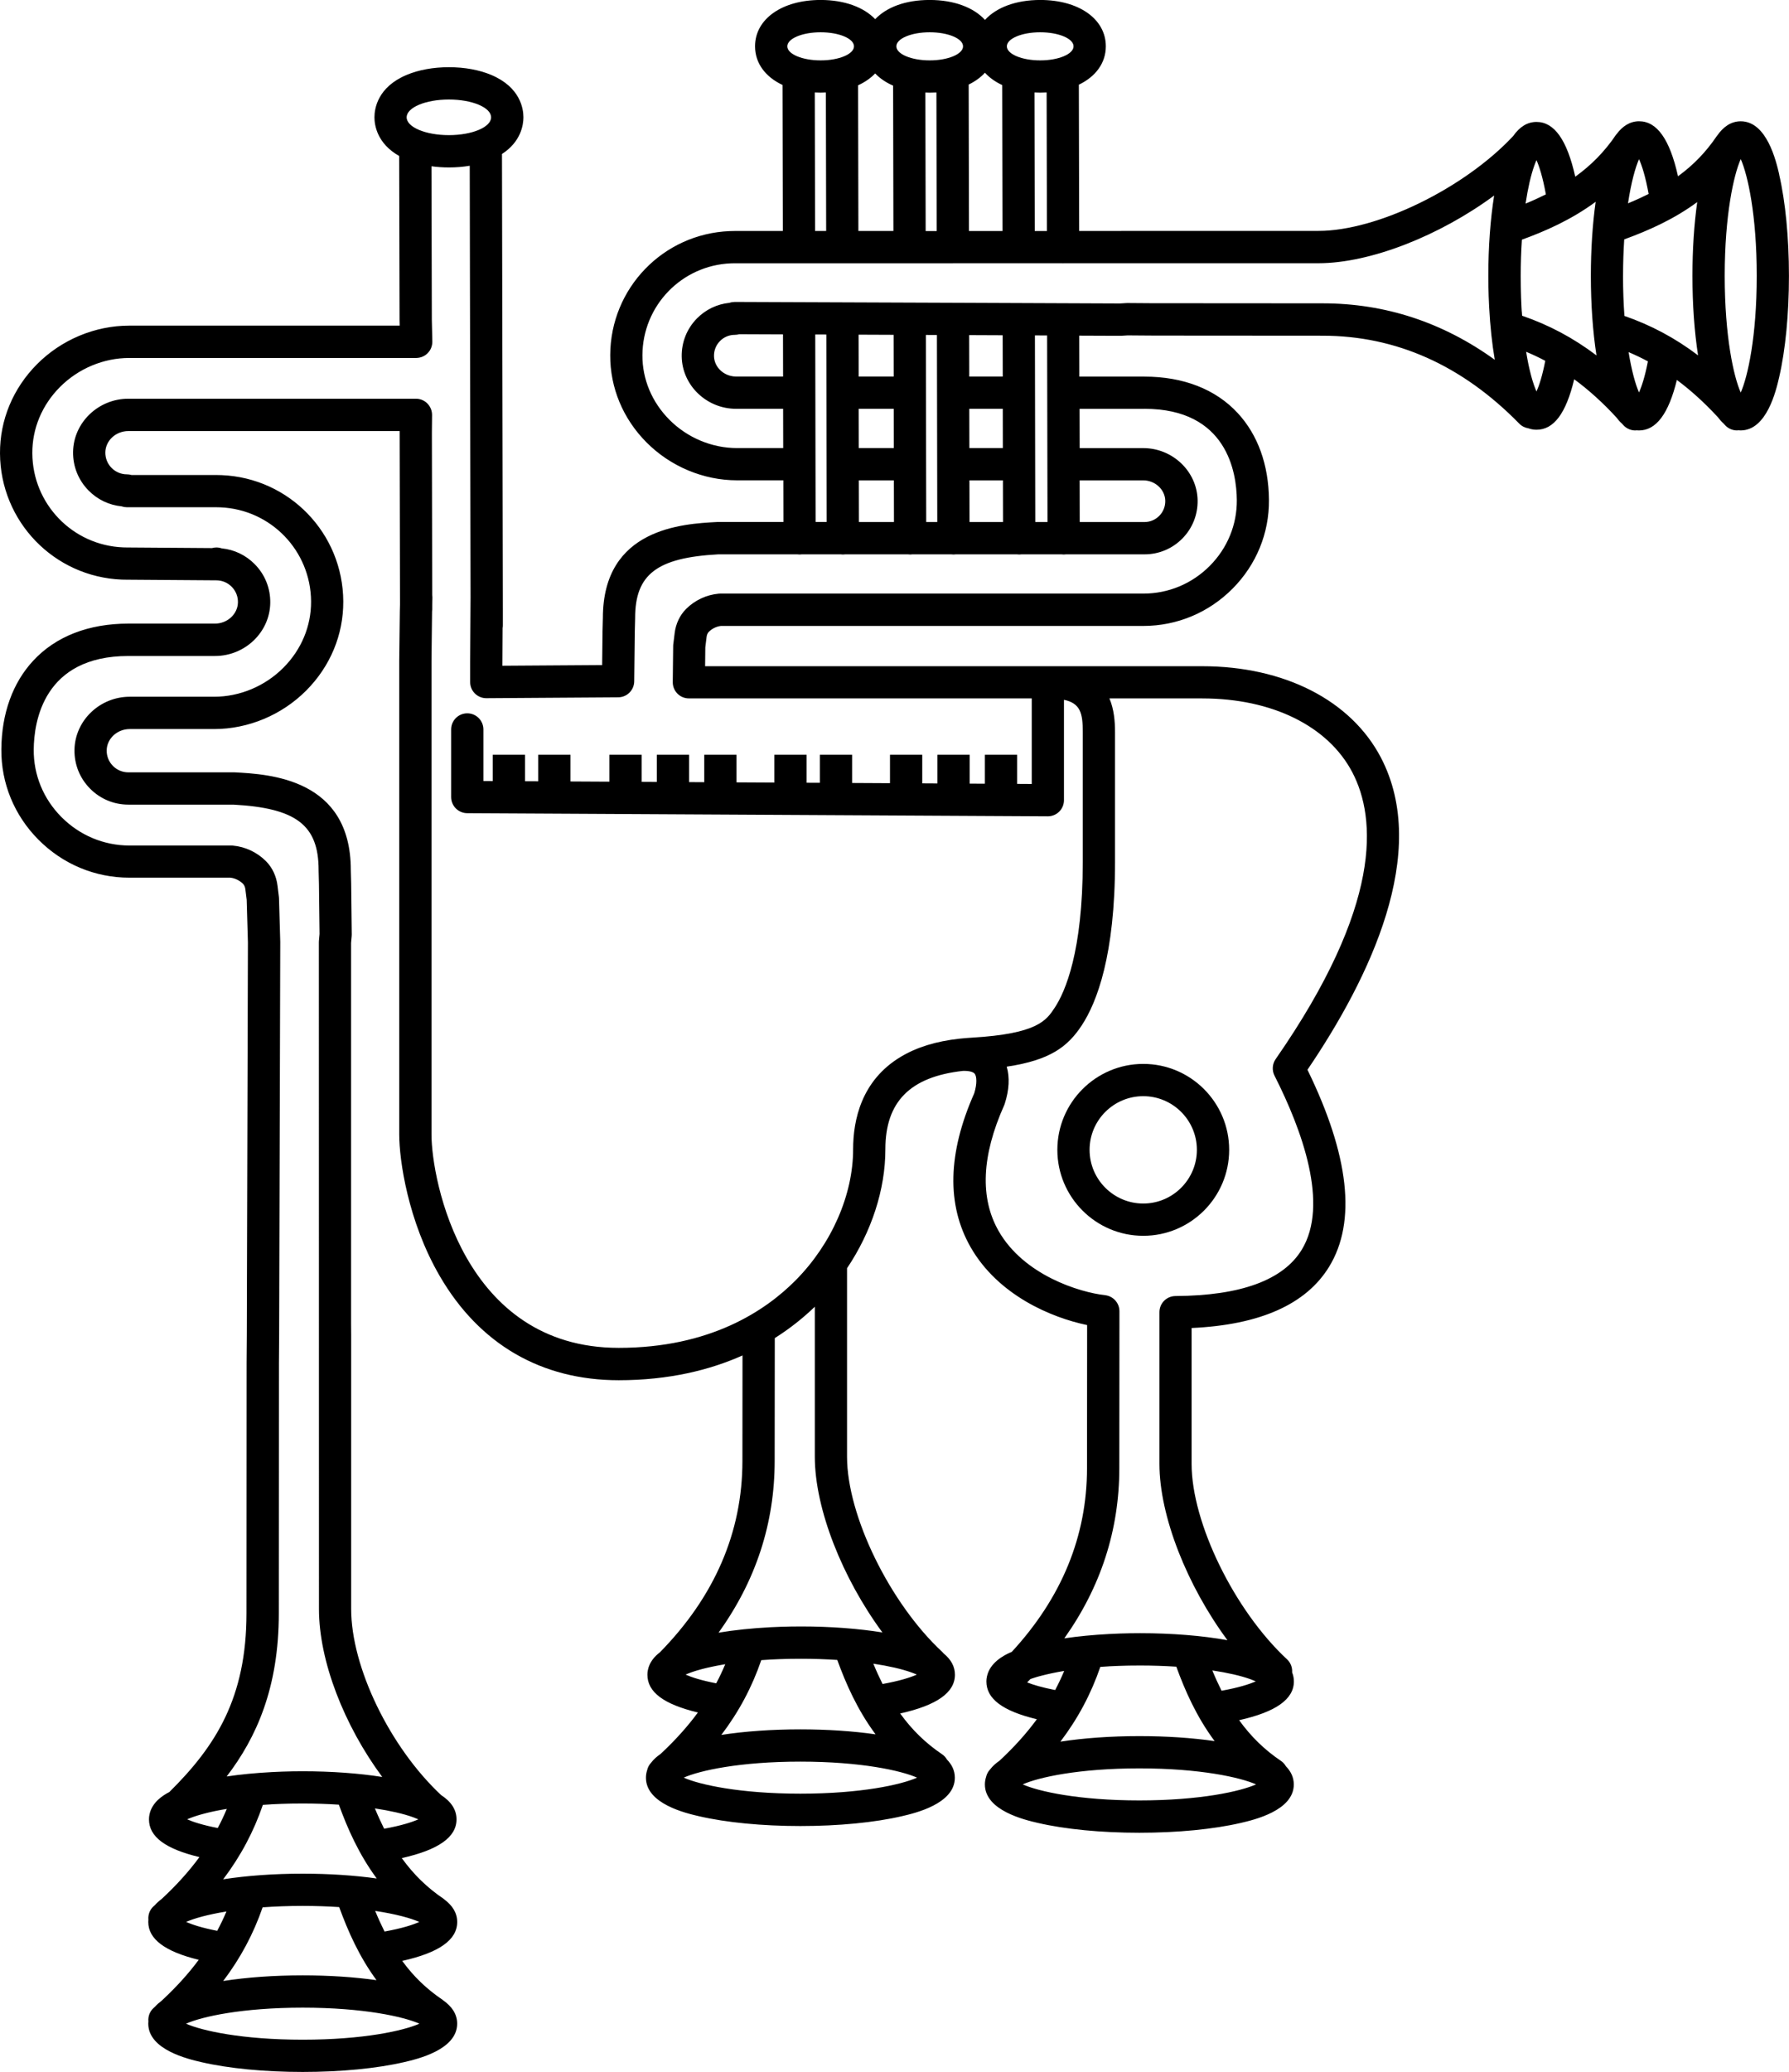 <?xml version="1.0" encoding="UTF-8"?>
<svg id="Calque_2" data-name="Calque 2" xmlns="http://www.w3.org/2000/svg" viewBox="0 0 610.07 706.21">
  <g id="Calque_1-2" data-name="Calque 1">
    <g>
      <path d="M606.72,59.41c-1.04-4.47-4.2-18.07-13.11-18.07-3.44,0-6.02,2.03-7.95,4.77-.06.08-.14.15-.19.23-3.64,5.38-7.9,9.85-13.25,13.74-2.8-12.59-7.17-18.75-13.27-18.75-3.23,0-5.71,1.8-7.6,4.29-.09.11-.19.21-.28.33-3.76,5.57-8.27,10.23-13.89,14.28-2.8-12.54-7.15-18.67-13.21-18.67-3.08,0-5.74,1.62-7.95,4.8-16.67,17.85-46.39,32.34-66.4,32.34h-65.19l-3.7.03h-12.72l-.11-49.86c5.72-2.74,9.2-7.38,9.2-13.09,0-9.3-9.2-15.79-22.37-15.79-8.29,0-15,2.57-18.84,6.8-3.84-4.22-10.55-6.8-18.84-6.8s-14.72,2.47-18.6,6.55c-3.88-4.07-10.48-6.55-18.6-6.55-13.17,0-22.37,6.49-22.37,15.79,0,5.77,3.54,10.45,9.37,13.18l.1,49.77h-16.37c-.58,0-1.18.01-1.76.04-22.73.93-40.62,19.48-40.73,42.23-.06,11.13,4.34,21.72,12.39,29.8,8.16,8.2,19.4,12.91,30.84,12.91h15.8l.03,14.21h-22.36c-.1,0-.19,0-.29,0-11.63.62-38.87,2.06-38.91,32.62l-.12,4.67-.13,11.47-34.01.23.07-12.84c.05-.3.08-.61.08-.93v-5.35s0-.08,0-.12l-.3-155.18c6.51-4.21,7.31-9.97,7.31-12.51,0-2.95-1.07-10.26-10.95-14.43-4.1-1.73-9.1-2.64-14.45-2.64s-10.35.91-14.45,2.64c-9.88,4.16-10.95,11.48-10.95,14.43,0,2.68.9,8.93,8.43,13.18l.13,55.81s0,.07,0,.11l.04,1.91H44.05c-11.66,0-23.11,4.79-31.43,13.15C4.42,132.39-.06,143.18,0,154.52c.12,23.18,18.35,42.08,41.51,43.03.56.02,1.15.03,1.72.03,0,0,.01,0,.02,0l30.47.22h.04c1.99,0,3.86.78,5.26,2.2,1.4,1.42,2.15,3.3,2.12,5.29-.06,4-3.58,7.26-7.85,7.26h-29.53c-13.57,0-24.79,4.38-32.45,12.66-7,7.56-10.75,17.99-10.85,30.14-.1,11.57,4.38,22.51,12.61,30.81,8.31,8.38,19.34,12.99,31.08,12.99h34.42c1.62.19,3.14.94,4.31,2.1.42.42.71,1.11.8,1.89.11.99.26,2.21.44,3.55l.42,14.51c-.03,11.82-.38,133.81-.38,133.81-.02,3.3-.03,4.37-.04,5.33-.01.9-.02,1.71-.03,4.14l-.04,85.36c0,28.86-10.49,45.32-26.3,60.95-2.1,1.08-5.94,3.45-6.78,7.69-.11.51-.17,1.04-.17,1.61,0,5.92,5.52,10.07,17.21,12.88-3.63,4.94-7.92,9.69-12.97,14.35-.8.59-1.52,1.23-2.15,1.94-.15.14-.3.27-.45.41-1.37,1.2-1.99,2.93-1.84,4.62-.02.25-.04.51-.04.78,0,5.84,5.66,10.09,17.21,12.91-3.57,4.82-7.79,9.45-12.72,14.01-.8.59-1.53,1.23-2.16,1.94-.15.14-.3.27-.45.41-1.37,1.2-1.99,2.93-1.84,4.62-.02.25-.04.51-.04.78,0,8.91,13.6,12.07,18.07,13.11,9.31,2.16,21.59,3.35,34.6,3.35s25.29-1.19,34.6-3.35c4.47-1.04,18.07-4.2,18.07-13.11,0-3.44-2.03-6.02-4.77-7.95-.08-.06-.15-.14-.23-.19-5.38-3.64-9.85-7.9-13.74-13.25,12.59-2.8,18.75-7.17,18.75-13.27,0-3.24-1.8-5.71-4.3-7.61-.11-.09-.21-.19-.32-.27-5.57-3.76-10.23-8.27-14.28-13.89,12.54-2.8,18.67-7.15,18.67-13.21,0-3.23-1.77-6-5.27-8.28-17.5-16.39-30.66-43.58-30.66-63.42v-93.4l-.03-3.7v-129.91l.21-2.37c.02-.19.02-.37.02-.56l-.2-17.31-.12-4.7c-.04-31.11-27.79-32.58-39.64-33.21-.1,0-.19,0-.29,0h-35.94c-1.99,0-3.86-.78-5.26-2.2-1.4-1.42-2.15-3.3-2.12-5.29.06-4,3.58-7.26,7.85-7.26h28.78c11.66,0,23.11-4.79,31.43-13.15,8.2-8.24,12.68-19.02,12.62-30.37-.12-23.18-18.35-42.08-41.51-43.03-.58-.02-1.19-.04-1.78-.04h-28.92c-.49-.14-1.01-.23-1.55-.23-1.99,0-3.86-.78-5.26-2.2-1.4-1.42-2.15-3.3-2.12-5.29.06-4,3.58-7.26,7.85-7.26h92.51v.47s0,.02,0,.04c0,.01,0,.02,0,.03l.12,58.54-.06,2.25-.2,16.93v161.56c0,8.45,2.89,29.41,13.84,48.22,13.5,23.2,34.6,35.47,61,35.47,17.17,0,31.09-3.48,42.22-8.44l-.03,35.97c0,24.24-9.46,46.17-28.14,65.22-1.76,1.33-3.54,3.28-4.09,6.01-.12.51-.17,1.04-.17,1.61,0,5.92,5.52,10.07,17.22,12.88-3.57,4.86-7.8,9.55-12.75,14.15-1.23.84-2.33,1.81-3.18,2.93-.71.75-1.17,1.64-1.38,2.59-.26.8-.41,1.65-.41,2.57,0,8.91,13.6,12.07,18.07,13.11,9.31,2.16,21.59,3.35,34.6,3.35s25.29-1.19,34.6-3.35c4.47-1.04,18.07-4.2,18.07-13.11,0-2.49-1.06-4.53-2.69-6.2-.4-.7-.95-1.33-1.67-1.81-5.57-3.76-10.23-8.27-14.28-13.89,12.54-2.8,18.67-7.15,18.67-13.21,0-2.75-1.29-5.16-3.83-7.23-.14-.16-.26-.33-.42-.47-17.94-16.64-32.54-46.51-32.54-66.59v-64.26c8.33-12.41,13.08-26.81,13.07-40.54,0-16.18,8.43-24.74,26.48-26.72,2.02-.05,3.49.32,4,.99.65.86.86,3.28-.17,6.63-9.06,20.4-9.48,38.04-1.24,52.46,9.39,16.44,27.6,24.03,39.73,26.55l-.04,48.79c0,23.13-8.63,44.16-25.65,62.59-.28.12-.58.25-.85.37-1.66.8-6.66,3.2-7.64,8.11-.11.51-.17,1.04-.17,1.61,0,5.92,5.52,10.07,17.21,12.88-3.57,4.87-7.8,9.55-12.75,14.15-1.23.84-2.32,1.81-3.17,2.92-.71.75-1.18,1.64-1.39,2.6-.26.8-.41,1.65-.41,2.56,0,8.91,13.6,12.07,18.07,13.11,9.31,2.16,21.59,3.35,34.6,3.35s25.29-1.19,34.6-3.35c4.47-1.04,18.07-4.2,18.07-13.11,0-2.49-1.06-4.53-2.69-6.2-.4-.7-.95-1.33-1.67-1.82-5.57-3.76-10.23-8.26-14.28-13.89,12.54-2.8,18.67-7.15,18.67-13.21,0-1.08-.21-2.1-.6-3.07.12-1.63-.48-3.3-1.74-4.47-17.94-16.64-32.54-46.51-32.54-66.59v-46.33c23.31-1.05,39.08-8.07,46.92-20.92,9.35-15.31,6.85-37.88-7.41-67.1,21.23-31.25,41.91-74.13,25.04-106.41-10.19-19.49-32.95-31.13-60.89-31.13h-169.56l.07-6.43c.17-1.32.32-2.53.43-3.5.08-.74.36-1.39.75-1.78,1.13-1.12,2.59-1.84,4.15-2.02h144.01c11.52,0,22.35-4.53,30.5-12.75,8.07-8.14,12.47-18.88,12.37-30.23-.1-11.92-3.78-22.15-10.65-29.57-7.52-8.13-18.53-12.43-31.84-12.43h-22.17l-.03-13.96c7.54.03,12.27.05,12.51.05h1.59c.11,0,.22,0,.34-.01l2.11-.13c3.16.01,4.21.03,5.16.04.9.01,1.71.02,4.14.03l57.15.04c25.03,0,47.59,10.09,67.04,29.96.86.89,1.96,1.41,3.11,1.6.37.13.74.24,1.14.32.51.11,1.04.17,1.61.17,5.92,0,10.07-5.52,12.88-17.21,4.94,3.63,9.69,7.92,14.35,12.97.59.8,1.23,1.52,1.94,2.15.14.15.27.3.41.45,1.09,1.24,2.61,1.88,4.14,1.88.15,0,.3-.03.44-.04.27.03.54.04.82.04,5.84,0,10.09-5.66,12.91-17.21,4.82,3.57,9.45,7.79,14.01,12.72.59.8,1.23,1.52,1.94,2.15.14.15.27.3.41.45,1.09,1.24,2.61,1.88,4.14,1.88.15,0,.3-.03.44-.04.27.03.54.04.82.04,8.91,0,12.07-13.6,13.11-18.07,2.16-9.31,3.35-21.59,3.35-34.6s-1.19-25.29-3.35-34.6ZM518.94,106.25c-.03-.48-.06-.95-.09-1.44-.04-.66-.06-1.35-.09-2.03-.02-.47-.05-.92-.06-1.4-.03-.76-.04-1.55-.06-2.34-.01-.42-.03-.84-.03-1.27-.02-1.23-.03-2.48-.03-3.76,0-4.21.14-8.35.4-12.32,7.9-2.86,16.82-6.76,25.16-12.91-1.07,7.57-1.64,16.23-1.64,25.24,0,9.77.67,19.13,1.92,27.12-7.89-5.96-16.23-10.4-25.37-13.53-.03-.45-.06-.9-.09-1.36ZM553.48,94.01c0-4.48.15-8.61.4-12.42,8.19-2.98,16.87-6.81,24.89-12.71-1.06,7.54-1.63,16.16-1.63,25.12,0,9.77.67,19.13,1.92,27.12-7.81-5.91-16.07-10.31-25.11-13.44-.3-4.15-.48-8.71-.48-13.69ZM555.17,69.3c1.08-7.15,2.51-12.25,3.76-15.05.97,2.15,2.2,5.89,3.27,11.86-2.2,1.1-4.52,2.16-7.03,3.19ZM520.24,69.4c.78-5.19,1.79-9.67,3-13.02.25-.71.5-1.3.72-1.8.95,2.14,2.15,5.83,3.2,11.67-2.18,1.09-4.47,2.14-6.93,3.15ZM357.01,78.74h-4.15l-.09-47.22c.65.03,1.29.06,1.96.06.74,0,1.47-.03,2.18-.07l.1,47.23ZM292.72,78.74l-.1-49.67c2.32-1.06,4.28-2.42,5.82-4.04,1.6,1.68,3.67,3.09,6.12,4.16l.1,49.54h-11.94ZM315.66,78.74l-.1-47.2c.49.02.97.05,1.47.05.78,0,1.55-.03,2.3-.07l.09,47.23h-3.77ZM330.43,78.74l-.1-49.92c2.21-1.08,4.09-2.43,5.55-4.03,1.53,1.68,3.51,3.1,5.88,4.2l.1,49.75h-11.42ZM354.72,11c6.28,0,11.37,2.15,11.37,4.79s-5.09,4.79-11.37,4.79-11.37-2.15-11.37-4.79,5.09-4.79,11.37-4.79ZM317.04,11c6.28,0,11.37,2.15,11.37,4.79s-5.09,4.79-11.37,4.79-11.37-2.15-11.37-4.79,5.09-4.79,11.37-4.79ZM279.85,11c6.28,0,11.37,2.15,11.37,4.79s-5.09,4.79-11.37,4.79-11.37-2.15-11.37-4.79,5.09-4.79,11.37-4.79ZM277.85,31.52c.66.03,1.32.06,2,.06.61,0,1.19-.03,1.78-.06l.1,47.21h-3.78l-.1-47.22ZM267.01,113.97l.03,14.37h-16c-4.11,0-7.5-3.14-7.56-6.99-.03-1.92.69-3.73,2.04-5.1,1.34-1.37,3.14-2.12,5.06-2.12.53,0,1.04-.08,1.53-.22,2.85,0,8.11.03,14.91.06ZM278.01,114.01c1.24,0,2.49,0,3.78.01l.12,63.9h-3.78l-.12-63.92ZM341.99,152.72h-11.42l-.03-13.38h11.42l.02,13.38ZM330.62,177.93l-.03-14.21h11.42l.03,14.21h-11.42ZM341.92,114.27l.03,14.07h-11.42l-.03-14.12c3.9.02,7.73.03,11.42.05ZM319.5,114.18l.12,63.75h-3.77l-.12-63.77c1.26,0,2.51.01,3.77.02ZM304.8,152.72h-11.94l-.03-13.38h11.94l.02,13.38ZM292.91,177.93l-.03-14.21h11.94l.03,14.21h-11.94ZM304.73,114.12l.03,14.22h-11.94l-.03-14.27c3.88.02,7.88.03,11.94.05ZM153.07,33.92c7.95,0,14.4,2.72,14.4,6.07s-6.45,6.07-14.4,6.07-14.4-2.72-14.4-6.07,6.45-6.07,14.4-6.07ZM92.44,614.98c.66-.04,1.36-.06,2.04-.09.47-.02.92-.05,1.4-.06.78-.03,1.59-.05,2.4-.07.4,0,.79-.02,1.2-.03,1.23-.02,2.48-.03,3.76-.03,4.21,0,8.35.14,12.32.4,2.86,7.9,6.76,16.83,12.91,25.16-7.57-1.07-16.23-1.64-25.24-1.64-9.77,0-19.13.67-27.12,1.92,5.96-7.89,10.4-16.23,13.53-25.37.46-.03.93-.06,1.39-.09.47-.03.93-.06,1.41-.09ZM128.36,674.91c-7.54-1.06-16.16-1.63-25.12-1.63-9.77,0-19.13.67-27.12,1.92,5.91-7.81,10.31-16.07,13.44-25.11,4.15-.3,8.71-.48,13.69-.48,4.48,0,8.61.15,12.42.4,2.98,8.19,6.81,16.87,12.71,24.89ZM63.81,620.1c.11-.05.23-.1.35-.15.18-.08.36-.15.55-.23.22-.09.45-.17.69-.26.21-.08.41-.15.63-.23.25-.09.52-.17.79-.26.23-.08.47-.15.72-.23.29-.09.59-.17.89-.26.26-.07.52-.15.8-.22.32-.09.66-.17,1-.26.29-.07.58-.15.88-.22.35-.08.72-.16,1.09-.25.32-.07.63-.14.96-.21.38-.08.79-.16,1.19-.24.35-.07.69-.14,1.04-.2.42-.08.86-.15,1.29-.22.22-.04.44-.07.66-.11-.93,2.22-1.95,4.39-3.08,6.51-5.14-.99-8.46-2.09-10.45-2.97ZM63.48,655.06c2.63-1.17,7.28-2.5,13.74-3.55-.95,2.24-1.99,4.44-3.15,6.59-5.24-1.02-8.6-2.14-10.59-3.04ZM103.23,695.21c-20.72,0-34.43-3.08-39.79-5.46,5.36-2.39,19.07-5.46,39.79-5.46s34.43,3.08,39.79,5.46c-5.36,2.39-19.07,5.46-39.79,5.46ZM131.13,658.34c-1.1-2.2-2.16-4.52-3.19-7.03,7.15,1.08,12.24,2.51,15.05,3.76-2.15.97-5.89,2.2-11.86,3.27ZM131,623.31c-1.09-2.18-2.14-4.47-3.15-6.93,5.19.78,9.67,1.79,13.02,3,.71.26,1.3.5,1.8.72-2.15.95-5.83,2.15-11.67,3.2ZM262.41,565.65c.66-.04,1.36-.06,2.04-.09.47-.02.92-.05,1.39-.06.78-.03,1.59-.05,2.4-.07.4,0,.79-.02,1.2-.03,1.23-.02,2.48-.03,3.76-.03,4.21,0,8.35.14,12.32.4,2.89,7.96,6.82,16.97,13.06,25.36-7.67-1.11-16.48-1.7-25.65-1.7-9.69,0-18.98.66-26.94,1.89,6.01-7.92,10.46-16.3,13.61-25.48.45-.03.91-.06,1.37-.09.48-.03.95-.06,1.44-.09ZM233.79,570.78c.11-.05.22-.1.33-.15.19-.08.38-.16.58-.24.21-.08.43-.16.65-.25.22-.08.44-.16.67-.24.24-.08.49-.16.74-.25.25-.08.5-.16.77-.24.27-.08.55-.16.84-.24.28-.08.56-.16.85-.24.3-.08.62-.16.94-.24.31-.08.61-.15.94-.23.33-.08.69-.16,1.04-.23.33-.07.66-.15,1.01-.22.37-.08.76-.15,1.14-.23.36-.07.72-.14,1.09-.21.4-.07.82-.14,1.24-.22.23-.04.47-.08.7-.12-.93,2.22-1.95,4.39-3.08,6.51-5.14-.99-8.46-2.09-10.45-2.97ZM272.94,611.35c-20.72,0-34.43-3.08-39.79-5.46,5.36-2.39,19.07-5.46,39.79-5.46s34.43,3.08,39.79,5.46c-5.36,2.39-19.07,5.46-39.79,5.46ZM300.97,573.98c-1.09-2.18-2.14-4.47-3.15-6.93,5.19.78,9.67,1.79,13.03,3,.7.25,1.3.5,1.8.72-2.14.95-5.83,2.15-11.67,3.2ZM300.9,556.4c-8.07-1.31-17.66-2.04-27.69-2.04-1.18,0-2.36.01-3.52.03-2.33.04-4.63.12-6.88.23-6.42.33-12.44.97-17.78,1.86,12.71-17.66,19.14-37.27,19.14-58.55l.04-41.85c5.45-3.44,9.97-7.14,13.65-10.7v51.1c0,17.84,9.44,41.46,23.04,59.91ZM378.02,567.95c.66-.04,1.35-.06,2.03-.09.47-.02.93-.05,1.41-.06.78-.03,1.59-.05,2.39-.07.41,0,.8-.03,1.21-.03,1.23-.02,2.48-.03,3.76-.03,4.21,0,8.35.14,12.32.4,2.89,7.96,6.82,16.97,13.06,25.36-7.67-1.11-16.48-1.7-25.65-1.7-9.69,0-18.98.66-26.94,1.89,6.01-7.92,10.46-16.3,13.61-25.48.45-.03.91-.06,1.36-.09.48-.03.95-.06,1.44-.09ZM350.26,573.44c.38-.38.74-.77,1.11-1.15.08-.03.16-.06.25-.09.24-.08.5-.17.75-.25.25-.08.49-.16.75-.24.27-.08.56-.17.85-.25.27-.08.55-.16.84-.23.31-.08.63-.16.95-.24.3-.08.6-.15.92-.23.34-.08.7-.16,1.05-.24.33-.07.66-.15,1-.22.37-.08.76-.15,1.15-.23.36-.07.71-.14,1.07-.21.41-.07.84-.15,1.26-.22.23-.04.45-.08.69-.12-.93,2.22-1.95,4.39-3.08,6.51-4.45-.86-7.53-1.8-9.57-2.61ZM388.54,613.65c-20.72,0-34.43-3.08-39.79-5.46,5.36-2.39,19.07-5.46,39.79-5.46s34.43,3.08,39.79,5.46c-5.36,2.39-19.07,5.46-39.79,5.46ZM416.57,576.28c-1.09-2.18-2.14-4.47-3.15-6.93,5.19.78,9.67,1.79,13.02,3,.71.26,1.3.5,1.8.72-2.15.95-5.83,2.15-11.67,3.2ZM410.03,238.05c23.77,0,42.89,9.43,51.15,25.22,8.17,15.64,10.27,45.29-26.17,97.72-1.15,1.66-1.3,3.82-.39,5.63,9.42,18.58,18.68,43.95,9.29,59.33-6.32,10.36-20.81,15.67-43.06,15.79-3.03.02-5.47,2.47-5.47,5.5v51.69c0,17.91,9.51,41.63,23.19,60.11-8.47-1.53-18.85-2.39-29.74-2.39-2.36,0-4.7.04-6.99.12-1.22.04-2.43.1-3.62.16-5.44.29-10.59.79-15.28,1.48,12.46-17.52,18.76-36.97,18.76-58.03l.04-49.42s0-.01,0-.02v-4.02c0-2.8-2.1-5.15-4.89-5.47-8.8-.99-27.7-6.83-36.3-21.87-6.44-11.26-5.81-25.66,1.86-42.8.08-.18.15-.37.21-.55,1.53-4.72,1.75-9.07.68-12.67,14.92-2.21,20.87-6.89,25.61-14.1,5.17-7.88,11.33-23.93,11.33-55.69v-44.26c0-3.66-.35-7.77-1.91-11.47h31.71ZM390.28,139.34c28.19,0,31.41,21.74,31.49,31.09.07,8.4-3.19,16.35-9.18,22.4-6.07,6.12-14.13,9.49-22.69,9.49h-144.29c-.17,0-.33,0-.5.02-4.19.38-8.15,2.23-11.14,5.21-2.15,2.15-3.54,5.1-3.91,8.31-.11.91-.24,2.04-.4,3.27-.06.31-.09.64-.1.96l-.14,12.39c-.02,1.47.56,2.88,1.59,3.93s2.44,1.63,3.91,1.63h116.92v29.17l-4.98-.03v-9.93h-11v9.87l-5.18-.03v-9.84h-11v9.78l-5.18-.03v-9.75h-11v9.69l-12.92-.07v-9.62h-11v9.56l-4.51-.02v-9.54h-11v9.48l-12.91-.07v-9.41h-11v9.35l-5.18-.03v-9.32h-11v9.26l-5.18-.03v-9.23h-11v9.17l-13.25-.07v-9.1h-11v9.04l-4.51-.02v-9.02h-11v8.96l-3.19-.02v-17.57c0-3.04-2.46-5.5-5.5-5.5s-5.5,2.46-5.5,5.5v23.04c0,3.03,2.44,5.48,5.47,5.5l197.98,1.07h.03c1.45,0,2.85-.58,3.88-1.6,1.04-1.03,1.62-2.44,1.62-3.9v-34.22c5.69,1.21,6.41,4.71,6.41,10.99v44.26c0,30.57-5.97,44.23-9.53,49.65-2.89,4.4-5.88,8.95-28.32,10.26-1.29.08-2.55.18-3.78.31-.13,0-.26.02-.39.04-8.03.88-14.63,2.92-20.08,6.2-13.4,8.04-16.21,21.54-16.21,31.46,0,15.55-7.3,32.24-19.55,44.64-10.41,10.53-29.33,23.08-60.39,23.08-53,0-63.84-57.34-63.84-72.69v-153.89c0-.09,0-.19,0-.28,0,0,0,0,0,0v-7.33l.19-16.74c.04-.26.06-.53.06-.8v-1.59s.06-2.32.06-2.32c0-.33-.02-.65-.07-.97l-.11-55.32.06-6.01c.01-1.47-.56-2.88-1.59-3.93s-2.44-1.63-3.91-1.63H43.77c-10.23,0-18.69,8.11-18.85,18.09-.08,4.97,1.79,9.65,5.28,13.19,3.05,3.1,6.99,4.98,11.26,5.4.02,0,.05.01.07.02.25.08.51.15.77.2.05,0,.1.01.15.02.28.04.56.07.86.07h30.47c.45,0,.9,0,1.34.03,17.27.71,30.87,14.81,30.96,32.1.04,8.39-3.3,16.4-9.42,22.55-6.27,6.3-14.88,9.91-23.63,9.91h-28.78c-10.23,0-18.69,8.11-18.85,18.09-.08,4.97,1.79,9.65,5.28,13.19,3.48,3.54,8.13,5.49,13.1,5.49h35.79c21.47,1.16,29.08,7,29.08,22.29,0,.05,0,.09,0,.14l.12,4.69.2,16.96-.21,2.34c-.01.16-.02.33-.02.5l.03,227.26c0,17.71,8.56,39.62,21.58,57.23-7.95-1.25-17.3-1.94-27.08-1.94-2.36,0-4.7.04-6.99.12-1.22.04-2.42.1-3.61.16-5.47.29-10.66.79-15.37,1.49,10.16-13.27,17.78-30.25,17.78-55.61l.04-85.34c0-2.35.02-3.15.03-4.03.01-.98.03-2.06.04-5.43,0,0,.35-122.61.38-133.9,0-.06,0-.12,0-.17l-.43-14.88c0-.19-.02-.38-.05-.57-.18-1.38-.33-2.64-.45-3.64-.38-3.25-1.78-6.24-3.96-8.42-3.04-3.03-7.05-4.91-11.3-5.29-.16-.02-.33-.02-.5-.02h-34.69c-8.78,0-17.04-3.46-23.27-9.74-6.15-6.2-9.49-14.35-9.42-22.97.08-9.59,3.39-31.89,32.29-31.89h29.53c10.23,0,18.69-8.11,18.84-18.09.08-4.97-1.79-9.65-5.28-13.19-3.05-3.1-6.99-4.98-11.26-5.4-.58-.2-1.19-.31-1.84-.31-.52,0-1.02.08-1.5.21l-28.92-.21h-.04c-.45,0-.9,0-1.34-.03-17.27-.71-30.87-14.81-30.96-32.1-.04-8.39,3.3-16.4,9.42-22.55,6.27-6.3,14.88-9.91,23.63-9.91h97.85s.08,0,.12,0c.07,0,.14-.01.21-.02.1,0,.2-.01.29-.02.09-.01.18-.03.26-.04.09-.02.19-.03.28-.05.09-.02.17-.04.26-.07.09-.02.18-.05.26-.07s.17-.06.26-.09c.08-.03.17-.06.25-.1.09-.04.17-.08.25-.12.08-.04.15-.07.23-.11.08-.05.16-.1.24-.15.07-.04.14-.09.21-.13.08-.05.15-.11.23-.17.06-.05.13-.1.19-.15.07-.06.14-.13.21-.19.06-.06.12-.11.18-.17.07-.07.13-.14.19-.21.05-.06.11-.12.16-.19.06-.07.11-.15.17-.22.05-.07.1-.13.15-.2.05-.08.1-.16.15-.24.04-.07.09-.14.12-.22.04-.08.08-.17.12-.25.04-.08.07-.15.1-.23.04-.09.07-.18.1-.27.03-.08.06-.16.08-.24.03-.09.05-.19.07-.29.02-.08.04-.16.06-.24.02-.1.03-.2.05-.3.01-.08.02-.16.03-.24,0-.1.01-.21.02-.31,0-.07.01-.13.01-.2,0-.02,0-.04,0-.06,0-.02,0-.04,0-.07l-.17-7.47-.12-52.24c1.91.26,3.91.4,5.96.4,2.46,0,4.84-.2,7.09-.58l.28,147.07s0,.03,0,.05l-.14,21.96v6.9c0,1.47.58,2.87,1.62,3.9,1.03,1.02,2.42,1.6,3.88,1.6h.04l44.95-.3c3-.02,5.43-2.44,5.46-5.44l.19-16.79.12-4.66s0-.09,0-.14c0-14.88,7.42-20.56,28.35-21.7h26.93c.26.04.53.06.8.06h.01c.27,0,.53-.03.79-.06h13.18c.26.04.53.06.8.06h.01c.27,0,.53-.03.79-.06h21.34c.26.04.53.06.8.06h.01c.27,0,.53-.03.79-.06h13.17c.26.04.53.06.8.06h.01c.27,0,.53-.03.79-.06h20.82c.26.04.53.06.8.06h.01c.27,0,.53-.03.79-.06h13.57c.26.04.53.06.8.06h.01c.27,0,.53-.03.79-.06h26.76c4.89,0,9.47-1.92,12.9-5.4,3.43-3.48,5.27-8.1,5.2-12.99-.16-9.83-8.48-17.82-18.56-17.82h-21.66l-.03-13.38h22.15ZM368.18,163.72h21.63c4.11,0,7.5,3.14,7.56,6.99.03,1.92-.69,3.73-2.04,5.1-1.35,1.37-3.14,2.12-5.06,2.12h-22.07l-.03-14.21ZM357.21,177.93h-4.17l-.12-63.61c1.42,0,2.81.01,4.16.02l.13,63.6ZM393.94,103.36c-2.36,0-3.15-.02-4.03-.03-.98-.01-2.06-.02-5.44-.04-.11,0-.22,0-.34.01l-2.12.13h-1.4c-.56,0-26.75-.11-55.55-.23-.02,0-.05,0-.07,0h-.01s-.04,0-.06,0c-32.56-.13-68.42-.28-74.34-.29-.59.01-1.25.1-1.83.31-4.2.42-8.08,2.27-11.08,5.31-3.43,3.48-5.27,8.1-5.2,12.99.16,9.83,8.48,17.82,18.56,17.82h16.02l.03,13.38h-15.78c-8.53,0-16.93-3.52-23.04-9.67-5.96-6-9.23-13.81-9.19-21.99.09-16.86,13.35-30.61,30.18-31.3.43-.02.87-.03,1.31-.03h21.82s.04,0,.07,0h.01s.04,0,.06,0h14.6s.07,0,.11,0h.01s.07,0,.11,0h22.64c.06,0,.12,0,.18,0h.01c.06,0,.12,0,.17,0h14.36c.07,0,.15,0,.22,0h.01c.07,0,.14,0,.22-.01h21.9c.1,0,.19.01.29.01h.01c.1,0,.19,0,.28-.01h14.51c.12,0,.23.02.35.02h.01c.11,0,.22-.01.33-.02h86.75c17.84-.01,41.46-9.45,59.93-23.07-1.27,8-1.98,17.46-1.98,27.35,0,2.36.04,4.7.12,6.99.04,1.22.1,2.43.16,3.62.34,6.52,1,12.63,1.92,18.02-17.69-12.77-37.36-19.24-58.69-19.24l-57.12-.04ZM523.97,133.43c-.05-.11-.1-.22-.15-.34-.08-.18-.16-.37-.24-.57-.08-.21-.17-.44-.25-.66-.08-.21-.16-.43-.24-.66-.08-.24-.17-.5-.25-.76-.08-.25-.16-.49-.24-.75-.08-.27-.17-.56-.25-.85-.08-.27-.16-.55-.23-.84-.08-.3-.16-.63-.24-.95-.08-.3-.15-.61-.23-.93-.08-.34-.16-.69-.24-1.04-.07-.33-.15-.66-.22-1.01-.08-.37-.15-.75-.22-1.13-.07-.36-.14-.72-.21-1.1-.07-.4-.14-.82-.21-1.23-.04-.24-.08-.47-.12-.71,2.22.93,4.39,1.95,6.52,3.08-.99,5.14-2.09,8.46-2.98,10.45ZM558.92,133.76c-1.17-2.63-2.5-7.28-3.55-13.74,2.24.95,4.44,1.99,6.59,3.15-1.02,5.24-2.14,8.6-3.04,10.59ZM593.61,133.8c-2.39-5.36-5.46-19.07-5.46-39.79s3.08-34.43,5.46-39.79c2.39,5.35,5.46,19.07,5.46,39.79s-3.08,34.43-5.46,39.79Z"/>
      <path d="M360.57,391.91c0,16.15,13.14,29.3,29.3,29.3s29.29-13.14,29.29-29.3-13.14-29.29-29.29-29.29-29.3,13.14-29.3,29.29ZM389.86,373.62c10.09,0,18.29,8.21,18.29,18.29s-8.21,18.3-18.29,18.3-18.3-8.21-18.3-18.3,8.21-18.29,18.3-18.29Z"/>
    </g>
  </g>
</svg>